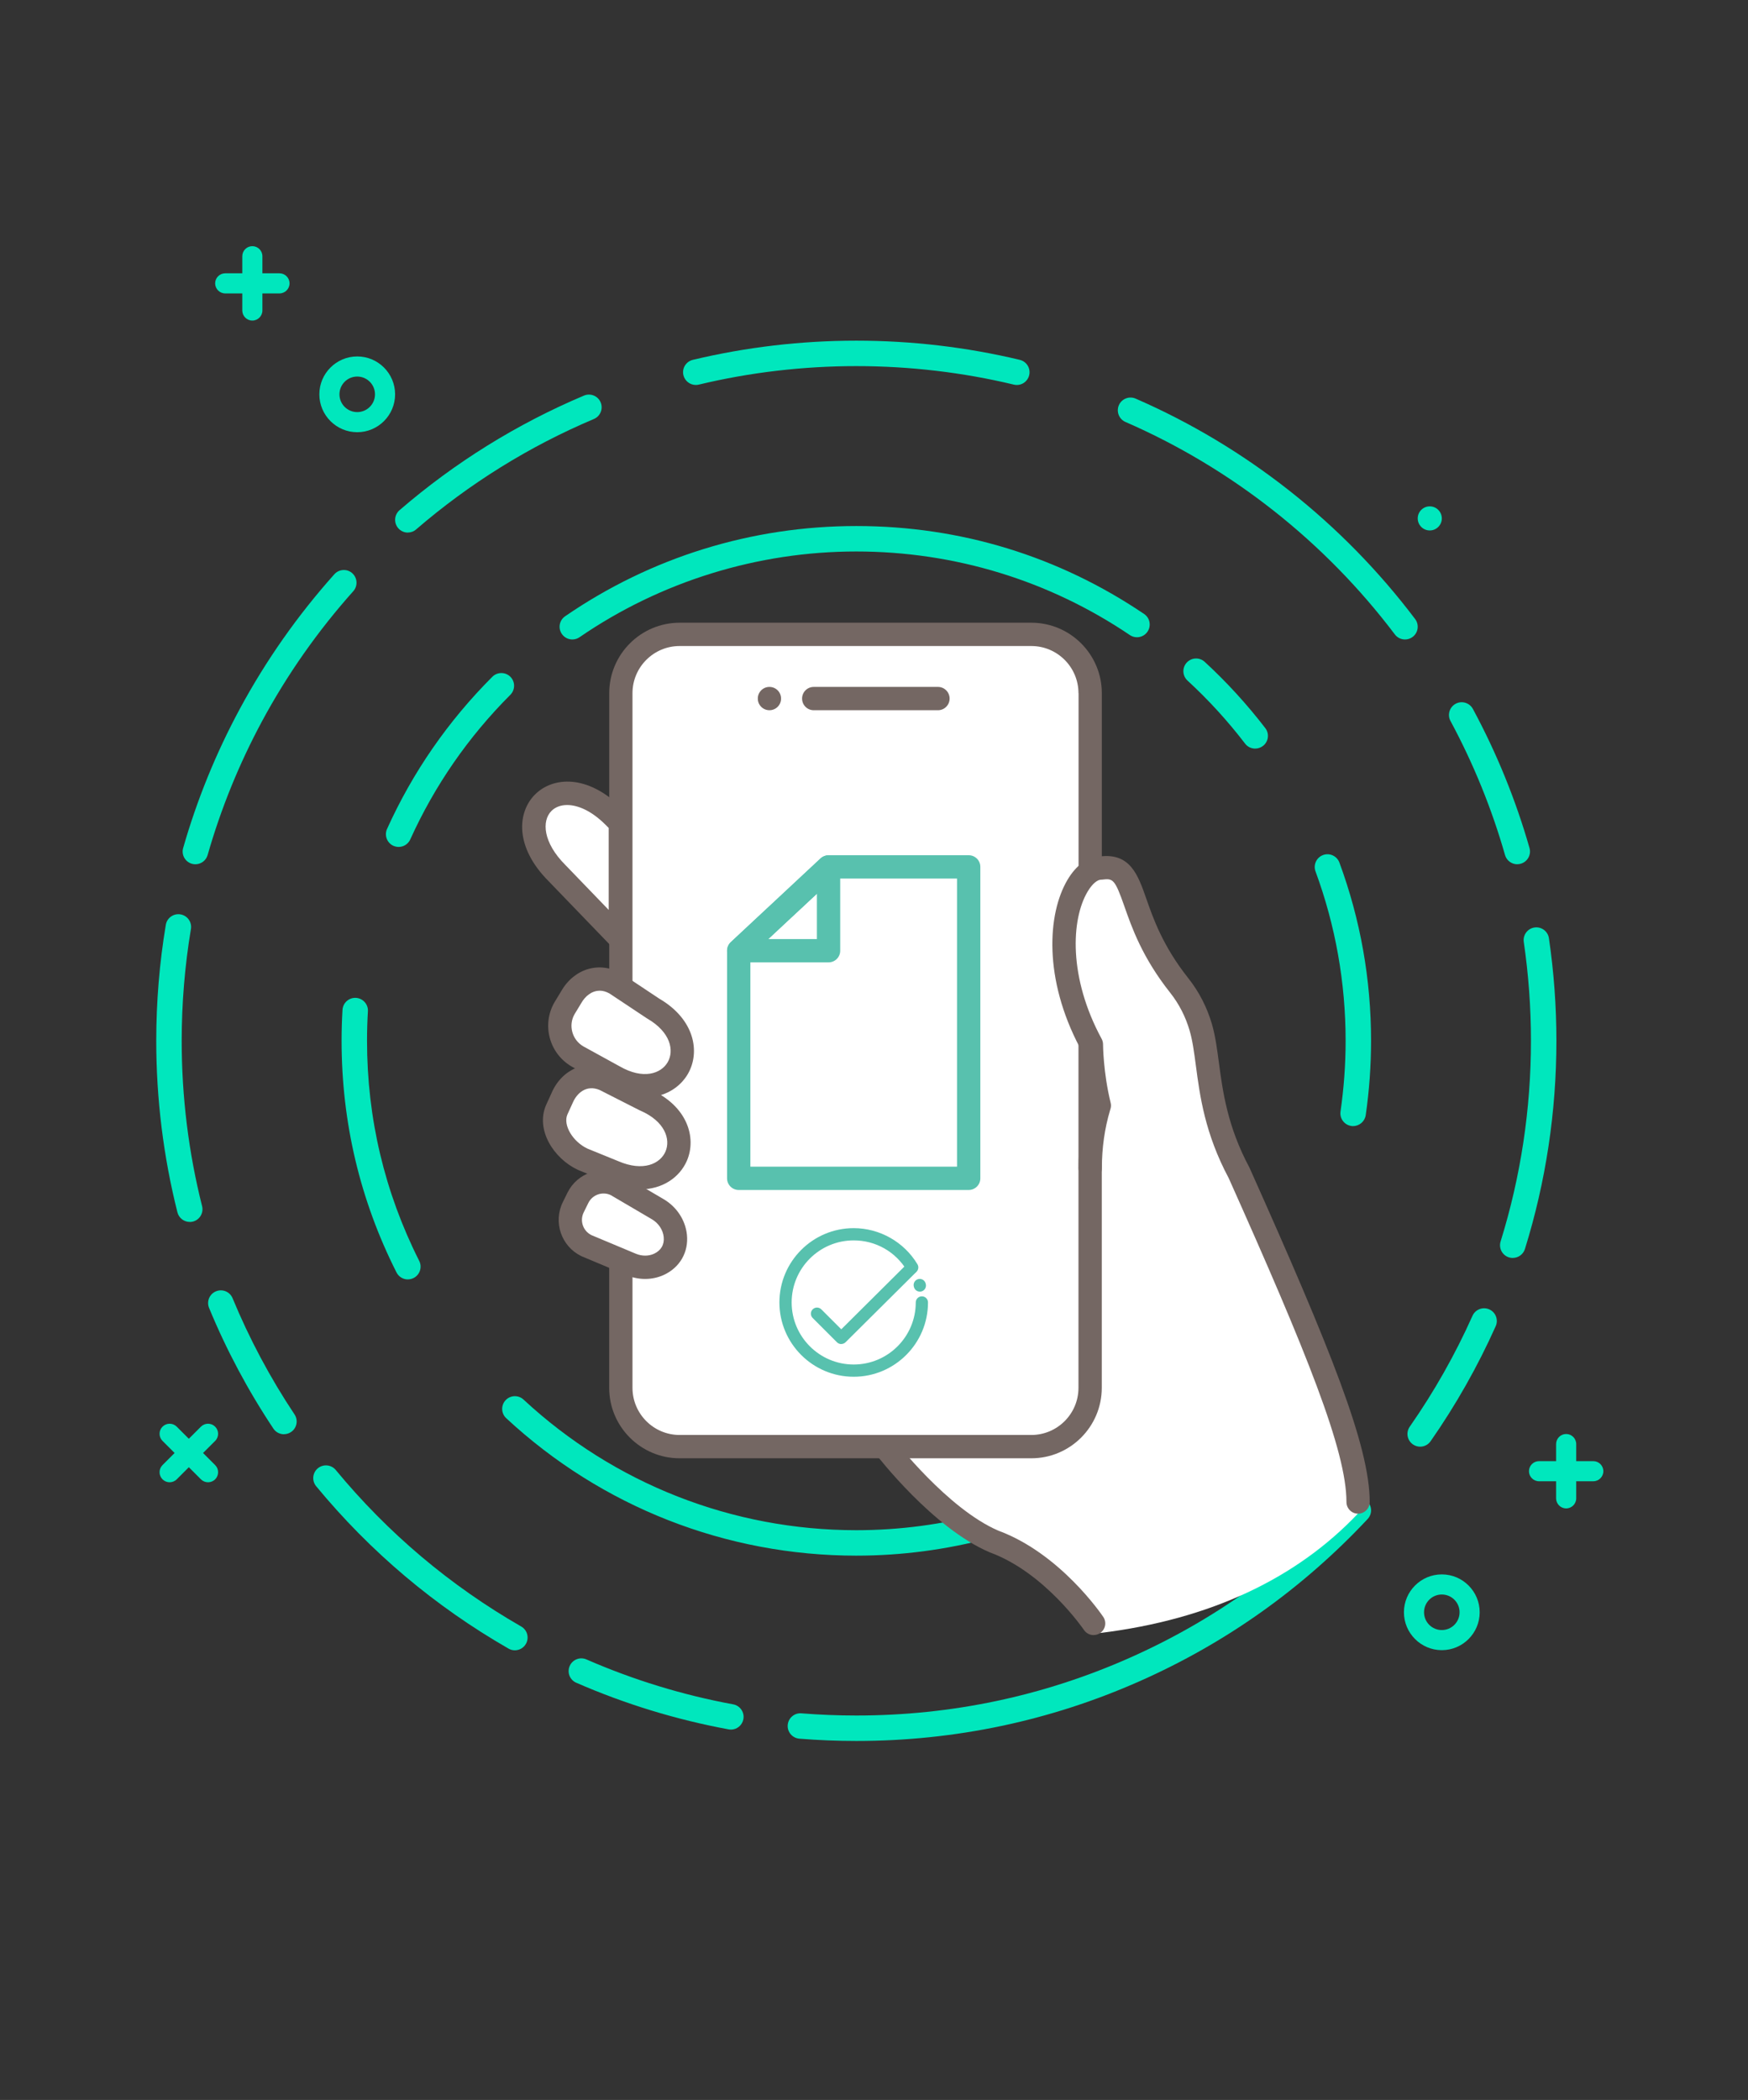 <?xml version="1.0" encoding="UTF-8"?><svg id="a" xmlns="http://www.w3.org/2000/svg" viewBox="0 0 360 432.42"><rect x="0" y="0" width="360" height="432.42" fill="#333333" stroke="none"/><defs><style>.c{fill:#fff;}.d{fill:#746763;}.e{fill:#58c1ae;}.f{fill:#00e7bd;}</style></defs><g><path class="f" d="M84,263.46c-.96,0-1.88-.53-2.34-1.44-7.51-14.87-11.31-30.92-11.31-47.7,0-2.12,.06-4.27,.19-6.38,.09-1.44,1.33-2.54,2.77-2.46,1.44,.09,2.55,1.33,2.46,2.77-.12,2.01-.18,4.05-.18,6.07,0,15.95,3.62,31.2,10.75,45.33,.65,1.29,.13,2.87-1.16,3.52-.38,.19-.78,.28-1.18,.28Z"/><path class="f" d="M176.36,320.34c-26.84,0-52.45-10.05-72.1-28.3-1.06-.98-1.12-2.64-.14-3.7,.98-1.06,2.64-1.12,3.7-.14,18.69,17.35,43.03,26.9,68.54,26.9,17.79,0,35.27-4.7,50.56-13.58,14.84-8.63,27.32-20.98,36.1-35.74,.74-1.24,2.35-1.65,3.59-.91,1.24,.74,1.65,2.35,.91,3.59-9.23,15.52-22.36,28.52-37.97,37.59-16.09,9.35-34.48,14.29-53.2,14.29Z"/><path class="f" d="M278.68,231.89c-.12,0-.25,0-.38-.03-1.43-.21-2.43-1.54-2.22-2.97,.69-4.79,1.05-9.69,1.05-14.57,0-11.99-2.09-23.73-6.2-34.88-.5-1.36,.19-2.86,1.55-3.37,1.36-.5,2.86,.19,3.37,1.55,4.33,11.73,6.52,24.07,6.52,36.69,0,5.13-.37,10.28-1.1,15.32-.19,1.3-1.31,2.25-2.59,2.25Z"/><path class="f" d="M258.5,154.15c-.79,0-1.57-.35-2.08-1.03-3.56-4.65-7.55-9.02-11.86-12.98-1.06-.98-1.13-2.64-.15-3.7,.98-1.06,2.64-1.13,3.7-.15,4.53,4.17,8.73,8.77,12.48,13.65,.88,1.15,.66,2.79-.49,3.67-.48,.36-1.04,.54-1.59,.54Z"/><path class="f" d="M117.87,131.68c-.83,0-1.65-.4-2.16-1.14-.82-1.19-.52-2.82,.68-3.64,17.69-12.16,38.43-18.58,59.97-18.58s41.74,6.26,59.27,18.11c1.2,.81,1.51,2.44,.7,3.64-.81,1.2-2.44,1.51-3.64,.7-16.66-11.26-36.15-17.21-56.34-17.21s-40.19,6.11-57,17.66c-.45,.31-.97,.46-1.48,.46Z"/><path class="f" d="M82.1,174.4c-.36,0-.73-.08-1.08-.23-1.32-.6-1.9-2.15-1.31-3.47,5.28-11.69,12.58-22.23,21.69-31.34,1.02-1.02,2.68-1.02,3.71,0,1.02,1.02,1.02,2.68,0,3.71-8.66,8.66-15.59,18.68-20.62,29.79-.44,.97-1.39,1.54-2.39,1.54Z"/><path class="f" d="M289.36,131.68c-.79,0-1.58-.36-2.09-1.04-14.43-19.1-33.62-34.23-55.48-43.75-1.33-.58-1.93-2.12-1.36-3.45,.58-1.33,2.12-1.93,3.45-1.36,22.69,9.88,42.6,25.58,57.57,45.4,.87,1.15,.64,2.8-.51,3.67-.47,.36-1.03,.53-1.58,.53Z"/><path class="f" d="M143.3,79.27c-1.18,0-2.26-.81-2.55-2.01-.34-1.41,.53-2.82,1.94-3.16,10.96-2.62,22.29-3.95,33.67-3.95s22.7,1.33,33.66,3.95c1.41,.34,2.28,1.75,1.94,3.16-.34,1.41-1.75,2.28-3.16,1.94-10.56-2.53-21.48-3.81-32.44-3.81s-21.88,1.28-32.45,3.81c-.2,.05-.41,.07-.61,.07Z"/><path class="f" d="M84,109.67c-.74,0-1.47-.31-1.99-.91-.94-1.1-.82-2.75,.27-3.7,11.4-9.83,24.18-17.77,37.99-23.6,1.33-.56,2.87,.06,3.43,1.39,.56,1.33-.06,2.87-1.39,3.43-13.3,5.62-25.62,13.27-36.61,22.74-.49,.43-1.1,.64-1.71,.64Z"/><path class="f" d="M72.56,118.04c-1.08-.96-2.73-.87-3.7,.21-7.56,8.45-14.11,17.78-19.48,27.74,0,0,0,0,0,0-4.9,9.09-8.83,18.73-11.66,28.64-.4,1.39,.41,2.84,1.8,3.24,.24,.07,.48,.1,.72,.1,1.14,0,2.19-.75,2.52-1.9,2.73-9.55,6.51-18.84,11.23-27.6,5.17-9.59,11.49-18.59,18.77-26.73,.96-1.08,.87-2.74-.21-3.7Z"/><path class="f" d="M39.08,251.62c-1.17,0-2.24-.79-2.54-1.98-2.89-11.48-4.36-23.37-4.36-35.32,0-8.01,.66-16.05,1.97-23.88,.24-1.43,1.59-2.39,3.02-2.15,1.43,.24,2.39,1.59,2.15,3.02-1.26,7.55-1.9,15.3-1.9,23.02,0,11.52,1.41,22.97,4.2,34.04,.35,1.4-.5,2.83-1.9,3.18-.21,.05-.43,.08-.64,.08Z"/><path class="f" d="M58.48,295.34c-.85,0-1.68-.41-2.18-1.17-5.21-7.82-9.67-16.18-13.24-24.84-.55-1.34,.08-2.87,1.42-3.42,1.34-.55,2.87,.08,3.42,1.42,3.45,8.34,7.74,16.4,12.76,23.93,.8,1.2,.48,2.83-.73,3.63-.45,.3-.95,.44-1.45,.44Z"/><path class="f" d="M106.03,339.83c-.44,0-.89-.11-1.3-.35-15.15-8.69-28.48-19.94-39.62-33.44-.92-1.12-.76-2.77,.35-3.69,1.12-.92,2.77-.76,3.69,.35,10.74,13.01,23.59,23.85,38.19,32.23,1.26,.72,1.69,2.32,.97,3.58-.48,.84-1.37,1.32-2.28,1.32Z"/><path class="f" d="M150.53,356.15c-.16,0-.32-.01-.48-.04-10.78-1.99-21.33-5.22-31.37-9.6-1.33-.58-1.93-2.12-1.35-3.45,.58-1.33,2.12-1.93,3.45-1.35,9.67,4.22,19.84,7.34,30.22,9.25,1.42,.26,2.36,1.63,2.1,3.05-.23,1.26-1.33,2.15-2.57,2.15Z"/><path class="f" d="M176.36,358.5c-3.91,0-7.86-.16-11.73-.47-1.44-.12-2.52-1.38-2.4-2.82,.12-1.44,1.38-2.52,2.82-2.4,3.74,.3,7.54,.45,11.31,.45,19.57,0,38.5-3.99,56.25-11.86,17.15-7.6,32.36-18.43,45.23-32.18,.99-1.06,2.65-1.11,3.7-.12,1.06,.99,1.11,2.65,.12,3.7-13.35,14.27-29.14,25.51-46.94,33.39-18.42,8.17-38.06,12.31-58.37,12.31Z"/><path class="f" d="M292.49,297.9c-.52,0-1.04-.15-1.5-.47-1.19-.83-1.48-2.46-.65-3.65,5.01-7.18,9.36-14.86,12.92-22.83,.59-1.32,2.14-1.91,3.46-1.32,1.32,.59,1.91,2.14,1.32,3.46-3.7,8.27-8.21,16.24-13.41,23.69-.51,.73-1.32,1.12-2.15,1.12Z"/><path class="f" d="M311.55,259.04c-.26,0-.52-.04-.78-.12-1.38-.43-2.15-1.9-1.72-3.28,4.14-13.32,6.25-27.23,6.25-41.32,0-6.82-.5-13.66-1.48-20.36-.21-1.43,.78-2.76,2.21-2.97,1.43-.21,2.76,.78,2.97,2.21,1.02,6.94,1.54,14.05,1.54,21.12,0,14.62-2.18,29.04-6.48,42.87-.35,1.12-1.38,1.84-2.5,1.84Z"/><path class="f" d="M312.48,177.97c-1.14,0-2.19-.75-2.52-1.9-2.73-9.55-6.51-18.84-11.23-27.6-.69-1.27-.21-2.86,1.06-3.55,1.27-.69,2.86-.21,3.55,1.06,4.9,9.09,8.83,18.73,11.66,28.64,.4,1.39-.41,2.84-1.8,3.24-.24,.07-.48,.1-.72,.1Z"/><path class="f" d="M73.57,89c-4.3,0-7.8-3.5-7.8-7.8s3.5-7.8,7.8-7.8,7.8,3.5,7.8,7.8-3.5,7.8-7.8,7.8Zm0-11.46c-2.02,0-3.66,1.64-3.66,3.66s1.64,3.66,3.66,3.66,3.66-1.64,3.66-3.66-1.64-3.66-3.66-3.66Z"/><path class="f" d="M57.56,56.28h-3.52v-3.52c0-1.14-.93-2.07-2.07-2.07s-2.07,.93-2.07,2.07v3.52h-3.52c-1.14,0-2.07,.93-2.07,2.07s.93,2.07,2.07,2.07h3.52v3.52c0,1.14,.93,2.07,2.07,2.07s2.07-.93,2.07-2.07v-3.52h3.52c1.14,0,2.07-.93,2.07-2.07s-.93-2.07-2.07-2.07Z"/><path class="f" d="M296.94,339.8c-4.3,0-7.8-3.5-7.8-7.8s3.5-7.8,7.8-7.8,7.8,3.5,7.8,7.8-3.5,7.8-7.8,7.8Zm0-11.46c-2.02,0-3.66,1.64-3.66,3.66s1.64,3.66,3.66,3.66,3.66-1.64,3.66-3.66-1.64-3.66-3.66-3.66Z"/><path class="f" d="M328.14,300.88h-3.52v-3.52c0-1.14-.93-2.07-2.07-2.07s-2.07,.93-2.07,2.07v3.52h-3.52c-1.14,0-2.07,.93-2.07,2.07s.93,2.07,2.07,2.07h3.52v3.52c0,1.14,.93,2.07,2.07,2.07s2.07-.93,2.07-2.07v-3.52h3.52c1.14,0,2.07-.93,2.07-2.07s-.93-2.07-2.07-2.07Z"/><circle class="f" cx="294.46" cy="106.75" r="2.48"/><path class="f" d="M41.38,293.78l-2.49,2.49-2.49-2.49c-.81-.81-2.12-.81-2.93,0s-.81,2.12,0,2.93l2.49,2.49-2.49,2.49c-.81,.81-.81,2.12,0,2.93,.81,.81,2.12,.81,2.93,0l2.49-2.49,2.49,2.49c.81,.81,2.12,.81,2.93,0,.81-.81,.81-2.12,0-2.93l-2.49-2.49,2.49-2.49c.81-.81,.81-2.12,0-2.93s-2.12-.81-2.93,0Z"/></g><g><path class="c" d="M223.98,153.71s-.45-11.17,0-12.4-.34-5.25-1.45-6.26-8.38-4.02-9.83-4.25-59.43-1.68-62.67-1.45-12.62,2.12-15.75,2.79-6.09,7.93-6.51,10.05,.18,7.37-.73,12.62-.63,13.31-.63,13.31c0,0-5.54-3.26-5.87-3.37s-5.66-1.45-6.85-.74-2.82,2.19-3.18,3.34-.67,2.87-.48,3.91,1.13,5.24,2.58,7.24,6,5.3,8.08,7.45,5.62,5.83,6.35,6.59,1.84,2.26,1.24,4.6-1.47,3.56-2.82,4.02-3.7,1.79-5.15,3.02-3.85,2.32-4.38,4.09-1.46,3.27-.18,5.47,4.57,4.55,4.95,4.75-2.14,1.99-2.29,3.17-1.52,1.95-2.63,4.39-2.03,8.06-.48,9.74,5.68,5.36,6.46,5.36,2.01,2.26,1.56,2.8-2.23-.46-3.35,2.34-3.03,5-2.27,6.6,1.7,3.02,3.03,3.58l5.51,2.31c1.36,.57,1.5,4.72,1.52,6.62s0,20.33,.51,22.57,1.3,5.74,3.76,7.51,7.93,3.55,13.85,3.66,17.72-.89,21.15-1.01,11.84,.22,12.77,.45,4.29,2.01,5.18,3.24,3.13,4.13,7.37,7.26,6.17,5.14,11.35,7.71c5.18,2.57,7.08,3.69,9.32,5.36s6.37,5.92,8.16,7.82,4.8,5.59,4.8,5.59l.57,.71c22.8-2.79,40.5-11.28,53.12-24.59l-2.98-17.34-7.15-21.11-14.86-32.17s-5.92-16.07-5.81-17.48-1.23-14.47-1.56-15.26-6.26-7.48-6.59-8.6-6.59-14.86-7.6-16.76-2.12-3.46-2.79-3.8-4.69-.84-4.69-.84c0,0-.34-9.11-.34-9.66s-1.34-14.97-1.34-14.97Z"/><g id="b"><g><g><path class="d" d="M222.11,142.74c0-5.36-4.36-9.71-9.71-9.71h-72.43c-5.36,0-9.71,4.36-9.71,9.71v62.56c-1.34-1.01-2.89-1.78-4.25-2.16-.18-.05-.36-.09-.54-.13v-60.27c0-8,6.51-14.51,14.51-14.51h72.43c8,0,14.51,6.51,14.51,14.51v36.28c-1.08,.56-2.07,1.27-2.9,2.1-.21,.21-.41,.43-.6,.66-.77-.4-1.29-1.2-1.29-2.12v-36.92Zm1.91,69.77c-1.09,.22-1.91,1.19-1.91,2.35v70.92c0,5.36-4.36,9.71-9.71,9.71h-72.43c-5.36,0-9.71-4.36-9.71-9.71v-24.48c-.89-.04-1.75-.17-2.55-.39-.73-.2-1.49-.51-2.25-.9v25.77c0,8,6.51,14.51,14.51,14.51h72.43c8,0,14.51-6.51,14.51-14.51v-67.76c-1.51-1.5-2.42-3.45-2.88-5.51Z"/><g><path class="d" d="M132.84,225.98c-2.31,0-4.89-.67-7.59-2.22l-7.47-4.11c-4.67-2.69-6.26-8.63-3.59-13.25l1.41-2.33c2.69-4.66,7.9-6.19,12.37-3.61,.04,.02,.09,.05,.13,.08l7.67,5.1c7.3,4.25,8.49,11.01,5.9,15.5-1.65,2.85-4.85,4.84-8.83,4.84Zm-9.35-21.97c-1.67,0-3,1.19-3.75,2.5l-1.41,2.33c-1.32,2.29-.52,5.28,1.81,6.63l7.44,4.09s.03,.02,.04,.02c4.84,2.79,8.52,1.52,9.89-.85,1.37-2.37,.63-6.19-4.21-8.99-.04-.02-.09-.05-.13-.08l-7.66-5.09c-.72-.4-1.4-.57-2.03-.57Z"/><path class="d" d="M131.8,244.93c-1.93,0-4.07-.43-6.34-1.41l-6.35-2.58s-.07-.03-.11-.05c-4.94-2.31-8.75-8.21-6.54-13.33l1.13-2.48c2.13-4.94,7.13-7.07,11.87-5.02,.05,.02,.09,.04,.14,.06l8.21,4.17c7.74,3.37,9.71,9.95,7.66,14.72-1.46,3.38-4.97,5.91-9.67,5.91Zm-10.82-8.41l6.31,2.57s.03,.01,.05,.02c5.14,2.22,8.64,.52,9.72-1.99,1.08-2.51-.09-6.22-5.22-8.44-.05-.02-.09-.04-.14-.06l-8.2-4.17c-2.75-1.15-4.69,.67-5.52,2.58l-1.13,2.48c-.92,2.14,1.07,5.56,4.13,7.01Z"/><path class="d" d="M132.86,263.36c-1.27,0-2.55-.25-3.76-.76l-9.29-3.9s-.09-.04-.13-.06c-4.1-2.02-5.79-7-3.77-11.09l.96-1.95c2.02-4.1,7-5.79,11.1-3.77,.05,.03,.1,.05,.15,.08l8.55,5.02c2.69,1.58,4.49,4.31,4.8,7.31,.37,3.58-1.44,6.75-4.73,8.28-1.21,.56-2.53,.84-3.86,.84Zm-11.12-9.05l9.22,3.86h0c1.25,.52,2.61,.52,3.74,0,1.44-.67,2.15-1.89,1.99-3.44-.15-1.49-1.07-2.86-2.45-3.67l-8.47-4.97c-1.71-.8-3.76-.08-4.6,1.62l-.96,1.95c-.84,1.71-.15,3.77,1.53,4.64Z"/><path class="d" d="M127.77,195.72c-.64,0-1.27-.26-1.73-.73l-13.03-13.51c-7.1-7.1-6.45-14.26-2.82-17.88,3.63-3.63,10.78-4.28,17.91,2.85l1.36,1.36c.45,.45,.7,1.06,.7,1.7v23.82c0,.98-.59,1.86-1.5,2.23-.29,.12-.6,.17-.9,.17Zm-10.96-29.95c-1.34,0-2.46,.44-3.23,1.21-2.06,2.06-1.74,6.54,2.85,11.13l8.93,9.26v-16.88l-.66-.66c-2.86-2.86-5.68-4.06-7.9-4.06Z"/></g></g><g><path class="d" d="M279.69,311.7c1.32,0,2.4-1.07,2.4-2.4,0-11.49-7.97-31.32-24.71-68.74-.02-.05-.05-.1-.07-.15-4.54-8.47-5.5-15.75-6.28-21.6-.38-2.84-.73-5.51-1.43-7.91-1.02-3.49-2.66-6.68-4.88-9.48-5.23-6.6-7.22-12.29-8.67-16.45-1.69-4.82-3.29-9.38-9.53-8.61-2.53,.09-4.89,1.8-6.68,4.83-4.14,7.02-4.93,20.37,2.54,34.5,.04,1.67,.28,6.45,1.54,11.89-1.19,4.1-1.79,8.45-1.79,12.95,0,1.32,1.07,2.4,2.4,2.4s2.4-1.07,2.4-2.4c0-4.16,.57-8.16,1.69-11.92,.05-.17,.09-.3,.11-.37,.1-.38,.1-.78,0-1.17-1.54-6.31-1.56-11.95-1.56-12.01,0-.4-.1-.79-.29-1.14-6.84-12.61-6.3-24.55-2.9-30.3,1.07-1.82,2.15-2.47,2.75-2.47,.1,0,.2,0,.3-.02,2.21-.3,2.6-.01,4.51,5.43,1.57,4.48,3.71,10.6,9.44,17.84,1.83,2.31,3.19,4.95,4.03,7.85,.6,2.04,.91,4.43,1.28,7.19,.82,6.22,1.85,13.96,6.76,23.16,16.09,35.96,24.25,56.15,24.25,66.7,0,1.32,1.07,2.4,2.4,2.4Z"/><path class="d" d="M225.23,336.69c.46,0,.93-.13,1.34-.41,1.1-.74,1.39-2.23,.65-3.32-.36-.53-8.89-13.07-21.62-17.77-10.46-4.5-21.38-18.62-21.49-18.76-.81-1.05-2.31-1.25-3.36-.44-1.05,.81-1.25,2.31-.44,3.36,.48,.62,11.84,15.31,23.46,20.28,.04,.02,.08,.03,.12,.05,11.27,4.13,19.27,15.85,19.35,15.96,.46,.69,1.22,1.06,1.99,1.06Z"/></g></g><g><path class="e" d="M199.5,245.04h-47.36c-1.33,0-2.4-1.07-2.4-2.4v-46.88c0-.67,.28-1.3,.76-1.76l18.5-17.25c.44-.41,1.03-.64,1.64-.64h28.86c1.33,0,2.4,1.07,2.4,2.4v64.13c0,1.33-1.07,2.4-2.4,2.4Zm-44.96-4.8h42.56v-59.33h-25.51l-17.05,15.89v43.43Z"/><path class="e" d="M170.64,198.17h-18.5c-.99,0-1.87-.6-2.23-1.52s-.12-1.96,.6-2.63l18.5-17.25c.7-.65,1.72-.83,2.59-.45,.88,.38,1.44,1.25,1.44,2.2v17.25c0,1.33-1.07,2.4-2.4,2.4Zm-12.41-4.8h10.01v-9.33l-10.01,9.33Z"/></g></g><g><path class="e" d="M173.26,276.77c-.32,0-.64-.12-.89-.37l-5-5c-.25-.25-.37-.57-.37-.89s.12-.64,.37-.89c.49-.49,1.29-.49,1.78,0l4.11,4.11,13.45-13.37c.49-.49,1.29-.49,1.78,0,.24,.25,.37,.57,.37,.89,0,.32-.12,.65-.37,.89l-14.34,14.25c-.25,.24-.57,.37-.89,.37Z"/><path class="e" d="M175.82,283.5c-8.44,0-15.3-6.86-15.3-15.3s6.86-15.3,15.3-15.3c5.35,0,10.38,2.85,13.13,7.44,.12,.2,.18,.43,.18,.65,0,.43-.22,.84-.61,1.08-.59,.36-1.37,.17-1.73-.43-2.34-3.89-6.44-6.22-10.97-6.22-7.05,0-12.78,5.73-12.78,12.78s5.73,12.78,12.78,12.78,12.78-5.73,12.78-12.78c0-.69,.56-1.26,1.26-1.26s1.26,.56,1.26,1.26c0,8.44-6.86,15.3-15.3,15.3Z"/><path class="e" d="M189.44,265.97c-.56,0-1.06-.37-1.21-.93l-.02-.09c-.03-.11-.05-.23-.05-.34,0-.55,.36-1.05,.92-1.21,.67-.19,1.36,.2,1.55,.87l.03,.12c.03,.11,.04,.22,.04,.33,0,.56-.37,1.06-.93,1.21-.11,.03-.22,.04-.33,.04Z"/></g><path class="d" d="M193.17,146.25h-25.58c-1.33,0-2.4-1.07-2.4-2.4s1.07-2.4,2.4-2.4h25.58c1.33,0,2.4,1.07,2.4,2.4s-1.07,2.4-2.4,2.4Z"/><path class="d" d="M158.47,146.25c-1.33,0-2.4-1.07-2.4-2.4s1.07-2.4,2.39-2.4h0c1.33,0,2.4,1.07,2.4,2.4s-1.07,2.4-2.4,2.4Z"/></g></svg>